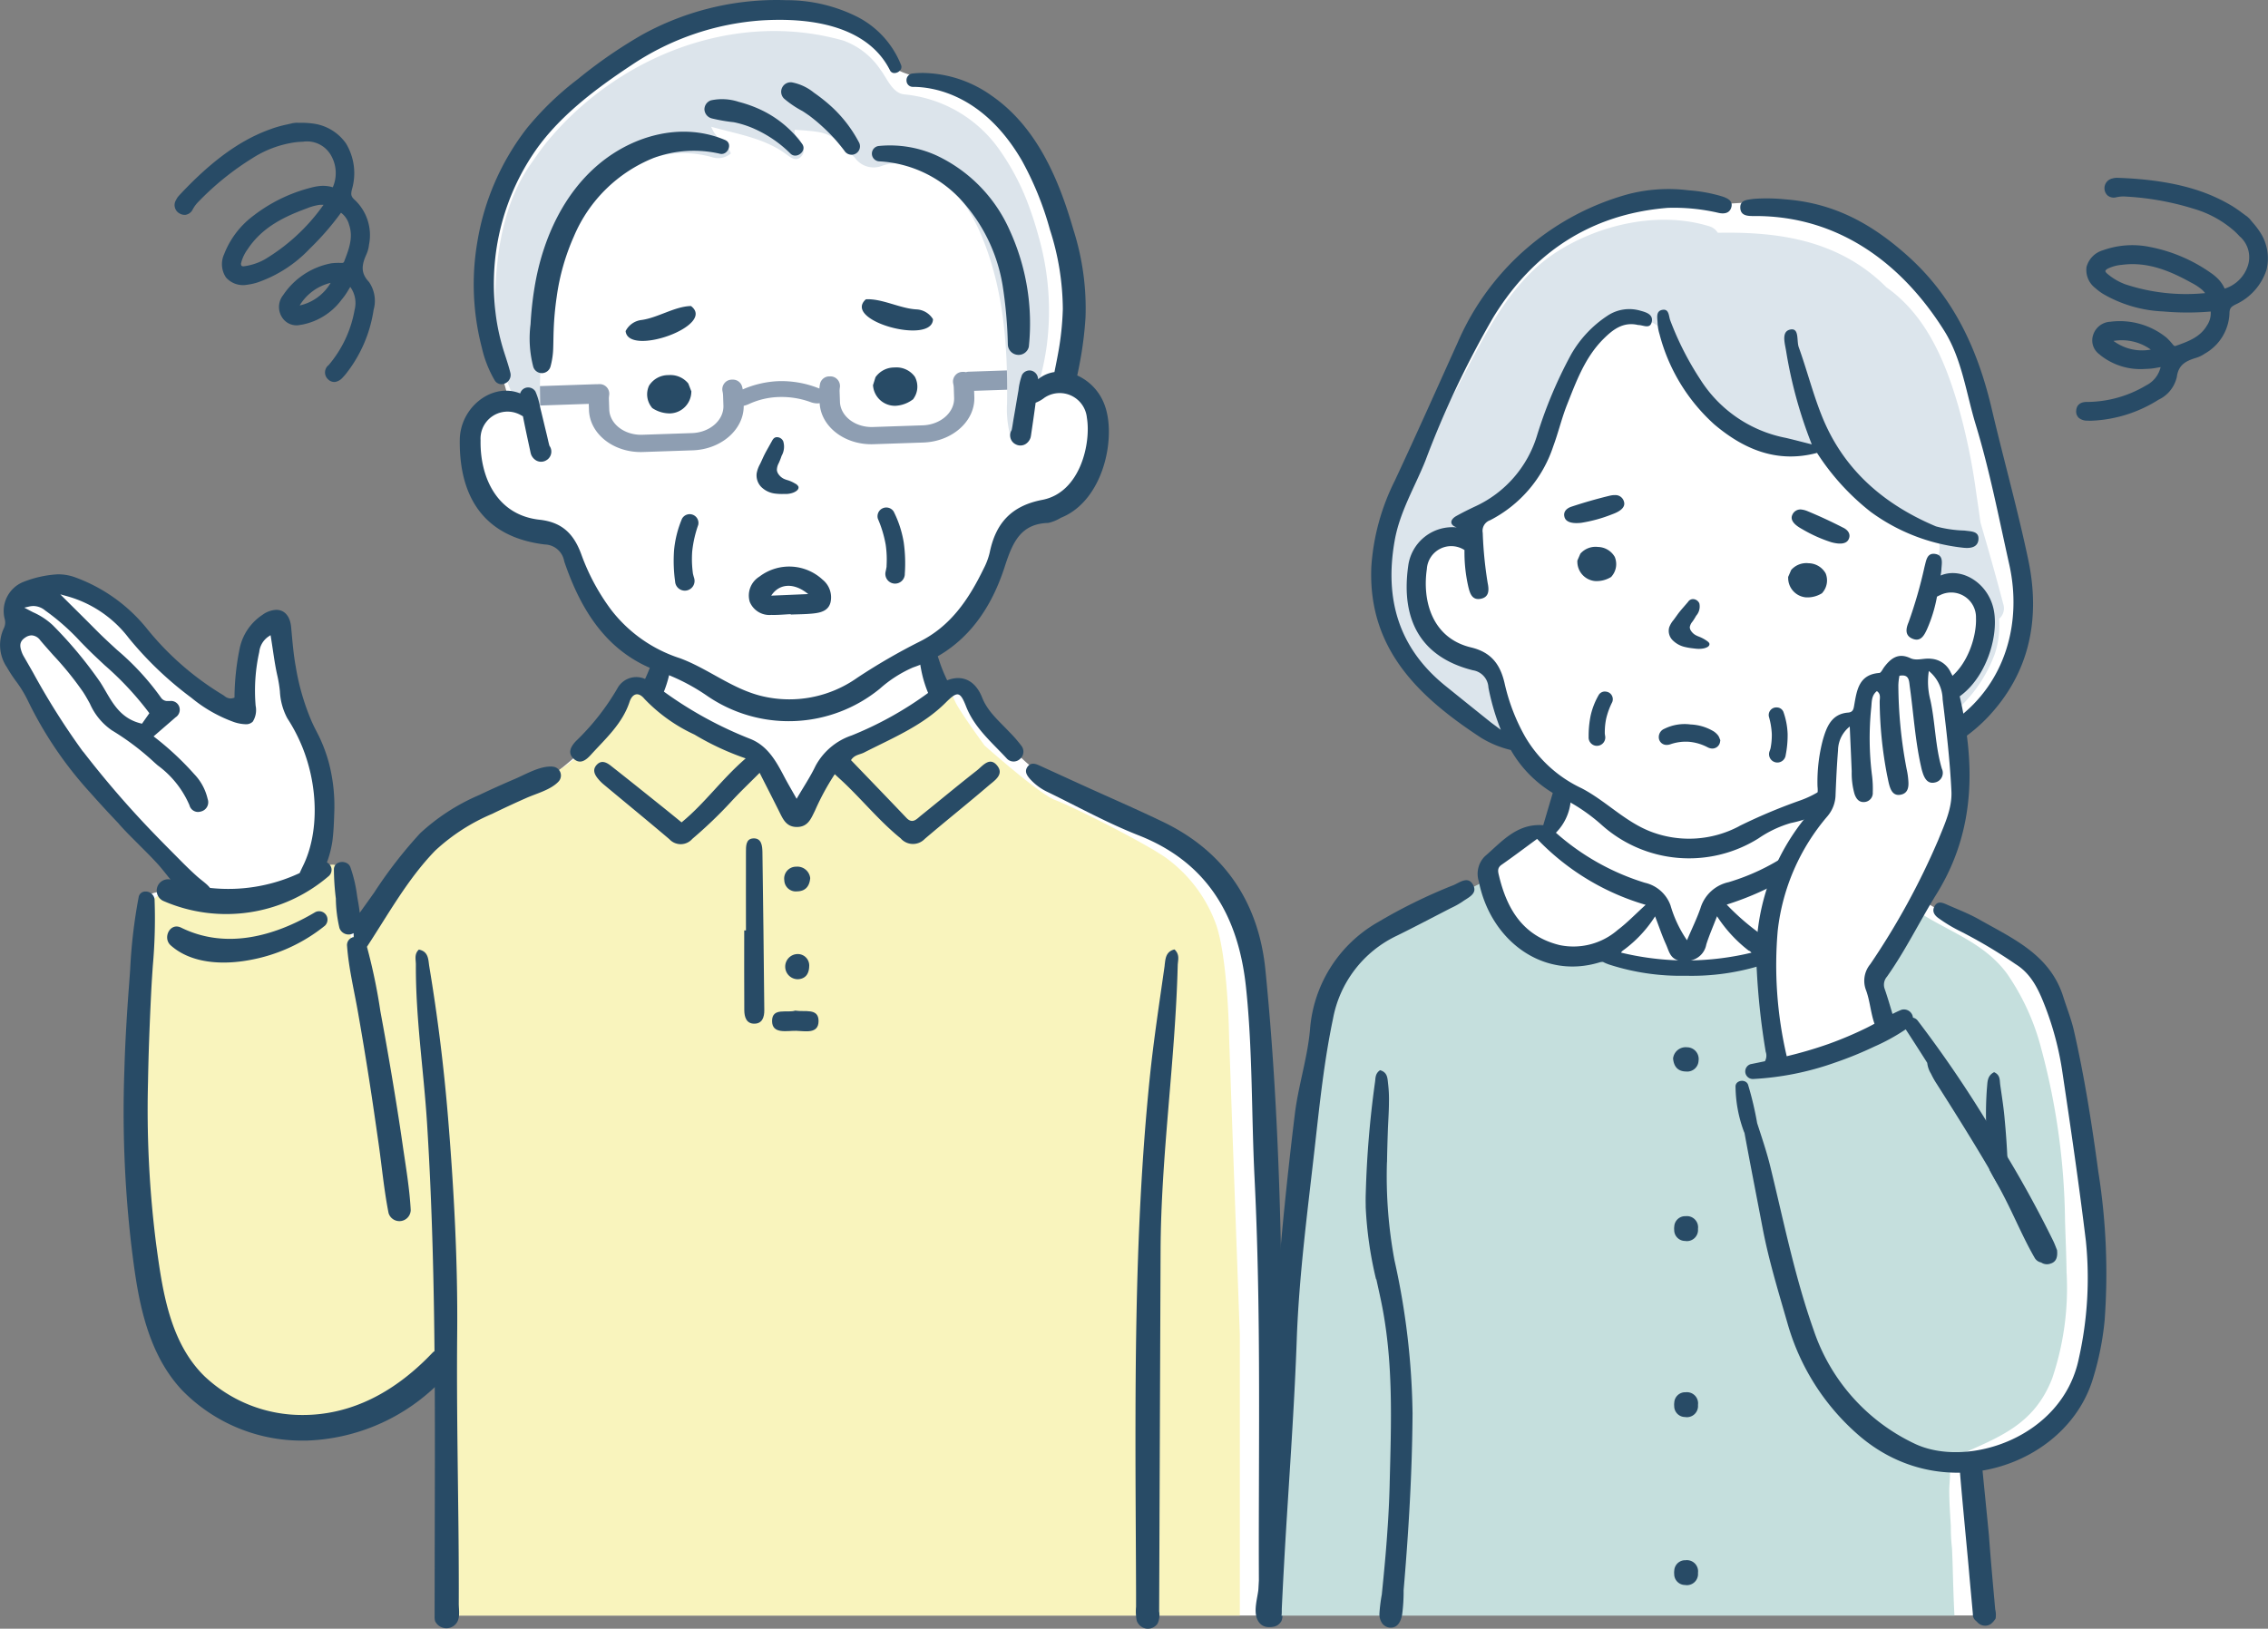 <svg height="174.67" viewBox="0 0 243.18 174.67" width="243.18" xmlns="http://www.w3.org/2000/svg" xmlns:xlink="http://www.w3.org/1999/xlink"><rect x="0" y="0" width="243.18" height="174.67" fill="#808080" stroke="none"/><clipPath id="a"><path d="m0 0h243.18v174.67h-243.18z"/></clipPath><g clip-path="url(#a)"><path d="m97.21 9.062a5.43 5.43 0 0 0 -4.587-2.549c-3.313-.128-12.157.51-13.82 1.274s-6.7 2.1-9.372 4.524-5.555 3.717-7.811 7.115-3.849 4.674-4.677 8.814-1.784 4.524-.892 7.837.321 5.923 1.244 7.773a20.884 20.884 0 0 1 1.432 4.332s-.255-.313-1.975 1.213-1.623 1.272-1.926 3.374-.559 2.74.333 4.587 1.019 1.726 2.485 3.093a6.394 6.394 0 0 0 3.975 1.751c1.44.255 2.586.191 3.351 1.274s1.784 4.97 2.995 6.754.255 1.4 2.294 2.867 4.789 3.186 4.789 3.186l-1.078 3.291s-.844-1.38-1.736-.743-.892 1.083-1.975 2.676-1.274 2.421-2.485 3.377-4.651 4.078-5.352 4.205a25.2 25.2 0 0 0 -7.391 2.8c-2.867 1.784-4.077 2.281-5.415 3.944s-1.784 3.234-3.951 5.794-2.991 2.684-3.313 2.663-.892-1.578-1.274-3.772-1.1-2.1-2.11-1.89 0-2.8 0-2.8.428-5.813-.712-9.2-2.443-5.132-3.065-6.881-.471-6.2-.775-7.071-.38-1.14-1.14-.8a3.86 3.86 0 0 0 -2.168 2.526c-.608 1.635-.342 3.574-.684 5.246s.494 2.395-1.293 1.863-7.6-5.778-9.884-7.755-3.193-4.03-5.512-4.942-3.235-1.79-4.828-1.068-2.737.722-2.965 2.2.532.988 0 2.547-.874.722-.76 2.2-.076 1.833 1.1 3.236 5.17 7.827 6.767 9.766 4.6 5.17 6.007 6.767 5.74 6.05 5.74 6.05l-.318.992s-1.433-.311-2.344-.445a2.511 2.511 0 0 0 -2.394.562c-.456.635-1.234 21.126-1.234 21.126s.816 14.028 1.386 18.058.532 6.425 2.357 9.428.532 3.345 4.334 4.942 4.828 2.851 8.211 3.041a20.575 20.575 0 0 0 9.884-1.6c3.279-1.463 7.413-5.322 7.413-5.322v27.268h88.388l-.32-22.923v-25.965s-1.543-20.225-1.847-21.935-.076-4.258-1.445-6.045-3.258-5.588-8.89-7.565a64.525 64.525 0 0 1 -11.3-5.246 18.119 18.119 0 0 1 -4.22-3.65 35.68 35.68 0 0 1 -3.878-4.633c-.8-1.374-.38-2.023-1.331-1.869a4.909 4.909 0 0 0 -2.053.99c-.38.266-2.015-4.676-2.015-4.676a6.514 6.514 0 0 0 3.116-1.559 25.162 25.162 0 0 0 4.981-7.755c.722-2.243.76-3.536 2.091-4.41s2.4-.959 3.84-1.582a6.084 6.084 0 0 0 3.421-2.6c.8-1.445 1.977-5.512 1.559-7.185s-.874-2.319-1.9-2.851-1.939-.912-1.939-.912a34.477 34.477 0 0 0 1.151-6.389c.228-3.269-.8-10.15-2.585-13.648s-1.9-4.828-4.334-7.451-3.8-3.8-6.159-4.3-5.284-1.026-6.235-1.787a18.617 18.617 0 0 1 -2.495-3.193z" fill="#fff" transform="translate(-4.212 -5.303)"/><path d="m195.283 436.81c0-.728-.218-7.875-1.31-11.261a15.153 15.153 0 0 0 -5.094-7.083c-1.819-1.494-10.551-5.858-12.225-6.46s-7.568-5.843-7.568-5.843-2.62-3.581-3.129-4.662c-.421-.893-.544-1.294-.9-1.517a27.2 27.2 0 0 1 -3.934 2.945c-2.573 1.624-5.525 2.481-8.126 4.033a26.138 26.138 0 0 0 -1.819 3.012 8.181 8.181 0 0 1 -1.729 2.884.664.664 0 0 1 -.932-.1c-.757-1.057-1.544-2.092-2.274-3.167a4.757 4.757 0 0 0 -2.913-2.693l-5.021-2.542-4.329-2.695a3.42 3.42 0 0 0 -1.451-1.788 1.584 1.584 0 0 0 -2.206.53.735.735 0 0 0 -.058.621c-.444.681-.766 1.5-1.162 2.129a18.111 18.111 0 0 1 -3.382 3.945 19.293 19.293 0 0 1 -8.168 4.2 71.929 71.929 0 0 0 -7.914 4.406h-.007a1.319 1.319 0 0 1 -.1.177c-1.2 1.694-2.378 3.415-3.59 5.111-.765.828-1.546 1.644-2.265 2.506a36.835 36.835 0 0 0 -2.534 3.458q-.142-3.3-.536-6.587a1.471 1.471 0 0 0 -2.179-1.25 30.671 30.671 0 0 1 -8.067 3.094 28.575 28.575 0 0 1 -6.865.284 3.618 3.618 0 0 0 -2.6-.419 1.944 1.944 0 0 0 -1.19 1 1.1 1.1 0 0 0 -.55.59 13.951 13.951 0 0 0 -.5 4.576c-.055 1.5-.061 3-.041 4.5.008.625.015 1.259.026 1.9-.031.183-.063.367-.093.55.251 5.316-.468 10.629-.731 15.946.09 1.935.225 3.868.394 5.794.139 1.588.285 3.191.463 4.793.037.383.082.764.134 1.145.06.494.123.988.191 1.482.02.033.043.066.063.1a31.458 31.458 0 0 0 1.411 5.084 14.623 14.623 0 0 0 2.625 4.9 6.774 6.774 0 0 0 2.285 1.621 1.08 1.08 0 0 0 .322.3 35.846 35.846 0 0 0 4.028 2.56 12.345 12.345 0 0 0 4.544 1.115 16.649 16.649 0 0 0 8.815-2.307c1.483.266 3.059-.828 4.176-1.656a20.109 20.109 0 0 0 2.816-2.491l1.234-.565a1.226 1.226 0 0 1 .031.27c0 5.672-.109 11.344-.207 17.015.006.289.009.577.007.866 0 .378-.018.755-.042 1.131q-.06 3.585-.1 7.171h85.444v-30.131s-1.164-31.8-1.164-32.527" fill="#f9f4bd" transform="translate(-63.514 -326.207)"/><path d="m363.112 216.807c-.023-.254-.051-.509-.083-.762l-4.939.167a1.284 1.284 0 0 0 -.158.015 1.15 1.15 0 0 0 -.157.037 1.052 1.052 0 0 0 -.29-.031h-.108a1.019 1.019 0 0 0 -.775.4 1.042 1.042 0 0 0 -.19.869 2.342 2.342 0 0 1 .057.438l.036 1.079c.053 1.559-1.455 2.88-3.361 2.945l-5.329.18c-1.905.064-3.5-1.152-3.551-2.711l-.037-1.079a2.346 2.346 0 0 1 .027-.441 1.041 1.041 0 0 0 -.248-.854 1.018 1.018 0 0 0 -.8-.344h-.11a1.023 1.023 0 0 0 -.969.8 3.938 3.938 0 0 0 -.067.506c-.062-.027-.127-.054-.2-.08a10.818 10.818 0 0 0 -4.168-.715 10.666 10.666 0 0 0 -3.851.885c-.018-.1-.039-.194-.064-.289a1.02 1.02 0 0 0 -1.028-.758h-.108a1.019 1.019 0 0 0 -.775.4 1.04 1.04 0 0 0 -.19.869 2.357 2.357 0 0 1 .057.438l.036 1.079c.053 1.559-1.455 2.88-3.361 2.945l-5.329.18c-1.905.064-3.5-1.152-3.551-2.711l-.037-1.079a2.349 2.349 0 0 1 .027-.441 1.041 1.041 0 0 0 -.248-.855 1.02 1.02 0 0 0 -.8-.344h-.11a.987.987 0 0 0 -.14.015 1.3 1.3 0 0 0 -.16-.005l-6.641.225a8.843 8.843 0 0 1 .161 1.033c.038.347.069.695.117 1.04l5.634-.191.023.671c.087 2.582 2.684 4.6 5.789 4.492l5.329-.18c3.065-.1 5.494-2.235 5.473-4.772a3.291 3.291 0 0 0 .627-.224 8.229 8.229 0 0 1 3.216-.723h.059a9.024 9.024 0 0 1 3.307.561 2.054 2.054 0 0 0 .734.123 1.414 1.414 0 0 0 .2-.022c.143 2.539 2.714 4.507 5.783 4.4l5.329-.18c3.105-.105 5.561-2.291 5.473-4.873l-.023-.671 4.454-.151c-.007-.139-.016-.278-.02-.416a6.291 6.291 0 0 1 .021-.9" fill="#8e9eb2" transform="translate(-254.203 -176.35)"/><path d="m347.232 40.3c-.3-1.116-.645-2.238-1.055-3.342a25.669 25.669 0 0 0 -3.08-5.96 14.11 14.11 0 0 0 -10.3-6.09c-1.281-.112-1.876-1.764-2.572-2.664a8.123 8.123 0 0 0 -3.948-3.1c-11.51-3.279-23.929 1.544-31.543 10.548-.724.857-1.348 1.761-1.991 2.675-2.7 3.84-3.587 8.672-3.79 13.276a29.755 29.755 0 0 0 .37 6.81 20.771 20.771 0 0 0 2.12 5.967 2.668 2.668 0 0 1 .558.247 2.177 2.177 0 0 1 .984 1.39q.135.585.27 1.17c.2.259.4.518.607.767-.051-1.884-.113-3.767-.131-5.652-.019-1.975.259-4 .193-5.956a24.675 24.675 0 0 1 3.5-12.132 8.806 8.806 0 0 1 1.8-2.6c3.79-3.2 7.847-5.393 12.9-4.029a2.1 2.1 0 0 0 2.066-.382c-.394-1.152-1.6-1.5-2.1-2.862 2.936.826 5.731 1.215 8.116 3 .491.368 1.05.758 1.566.149.493-.582.1-1.162-.182-1.726-.178-.358-.7-.539-.536-1.1 3.683.259 3.718.219 6.444 3.009a2.471 2.471 0 0 0 2.98.829 4.963 4.963 0 0 1 3.566.171c4.235 1.483 6.332 5.117 7.737 9.235 1.764 5.173 2.106 10.627 2.028 16.1a11.006 11.006 0 0 0 .332 3.4 1.244 1.244 0 0 0 .362.618c1.11-1 1.75-3.3 2.239-4.705a28.6 28.6 0 0 0 1.311-5.41 29.037 29.037 0 0 0 -.821-11.656" fill="#dce4eb" transform="translate(-235.83 -14.786)"/><g fill="#284b66"><path d="m626.259 514.579q0-1 0-2c-.062-13.539-.281-29.152-1.837-44.695-.715-7.131-4.306-12.65-10.947-15.85-2.867-1.381-5.79-2.644-8.685-3.963-1.542-.7-3.08-1.411-4.623-2.11-.44-.2-.907-.327-1.249.146s-.1.877.213 1.251a5.925 5.925 0 0 0 1.961 1.466c3.232 1.57 6.394 3.326 9.729 4.635 7.46 2.927 10.717 8.771 11.516 16.253.725 6.79.58 13.638.92 20.457.217 4.355.341 8.715.41 13.074s.083 8.72.078 13.08-.027 8.722-.03 13.083c0 2.6.015 5.2.02 7.8a1 1 0 0 0 .029.291.848.848 0 0 0 .23.339 1.835 1.835 0 0 0 .66.444 1.21 1.21 0 0 0 1.5-.583 1.618 1.618 0 0 0 .095-.606c0-.035 0-.069 0-.1q.019-5.377.023-10.754 0-5.827-.008-11.655" transform="translate(-488.743 -363.877)"/><path d="m379.912 387.834c-1.08-1.164-2.346-2.194-2.949-3.719-.778-1.967-2.23-2.46-3.756-1.861-.2-.422-.388-.848-.544-1.246-.145-.371-.272-.747-.394-1.126-.066-.207-.15-.411-.223-.618a19.3 19.3 0 0 1 -1.749 1.053c.007.082.013.164.026.246q.094.59.231 1.171a12.816 12.816 0 0 0 .612 1.873 37.776 37.776 0 0 1 -8.2 4.561 6.891 6.891 0 0 0 -3.876 3.275c-.555 1.161-1.28 2.241-2.023 3.517-.527-.937-.944-1.639-1.323-2.362-.864-1.646-1.759-3.281-3.589-4.039a41.738 41.738 0 0 1 -9.318-5.09 12.377 12.377 0 0 0 .531-1.66q.137-.581.231-1.171a6.341 6.341 0 0 0 .056-.767 15.013 15.013 0 0 1 -1.659-.957 9.824 9.824 0 0 1 -.342 1.044c-.121.379-.248.755-.394 1.126-.129.329-.279.677-.441 1.026a2.3 2.3 0 0 0 -2.971 1.012 25.842 25.842 0 0 1 -4.455 5.662c-.515.552-.932 1.246-.227 1.887s1.333.131 1.841-.429c1.58-1.743 3.369-3.322 4.146-5.672.279-.846.905-1.164 1.6-.323a17.6 17.6 0 0 0 5.358 3.824 28.973 28.973 0 0 0 5.495 2.557c-2.621 2.271-4.389 4.827-6.876 6.86-.7-.572-1.371-1.121-2.045-1.66-1.844-1.476-3.684-2.957-5.543-4.415-.457-.359-1.006-.644-1.512-.093-.484.528-.229 1.047.161 1.512a4.39 4.39 0 0 0 .539.55c2.366 1.973 4.752 3.923 7.1 5.918a1.646 1.646 0 0 0 2.452-.041 47.693 47.693 0 0 0 4.118-3.942c.944-1.036 1.967-2 3.1-3.141.79 1.56 1.444 2.835 2.083 4.118.416.835.766 1.705 1.944 1.689s1.493-.926 1.906-1.747a26.393 26.393 0 0 1 2.124-3.914c.429.4.73.668 1.023.947 2.043 1.948 3.836 4.147 6.043 5.934a1.745 1.745 0 0 0 2.58.061c2.265-1.933 4.6-3.789 6.858-5.727.618-.53 1.675-1.173.919-2.124-.816-1.026-1.565.025-2.192.514-2.022 1.582-3.994 3.227-5.994 4.836-.459.369-.9.936-1.558.24-1.975-2.077-3.968-4.137-5.938-6.188.373-.588.947-.584 1.392-.811 3.057-1.562 6.27-2.873 8.759-5.356 1.251-1.248 1.546-1.233 2.184.4.892 2.288 2.727 3.824 4.326 5.546a.993.993 0 0 0 1.4.144 1.028 1.028 0 0 0 .164-1.515 13.36 13.36 0 0 0 -1.211-1.392" transform="translate(-271.651 -309.294)"/><path d="m247.131 621.134q-.011-3.272-.052-6.543c-.049-4.362-.115-8.724-.132-13.086q-.012-3.01.014-6.02c.074-7.705-.345-15.4-.97-23.069q-.669-8.209-2.024-16.346c-.11-.674-.052-1.592-1.114-1.791-.52.486-.319 1.064-.321 1.6-.032 5.712.841 11.359 1.2 17.042.273 4.354.46 8.713.587 13.073s.193 8.719.225 13.078.031 8.721.021 13.082q-.014 6.5-.024 12.99 0 .315 0 .63a1.773 1.773 0 0 0 .051.52 1.343 1.343 0 0 0 2.112.417c.655-.584.424-1.538.427-2.311q.006-1.636 0-3.272" transform="translate(-197.941 -452.439)"/><path d="m665.783 555.92c-.57 4.013-1.185 8.022-1.6 12.054-.441 4.324-.759 8.66-.987 13s-.365 8.674-.444 13.014-.1 8.681-.1 13.022.031 8.684.051 13.026q.006 1.553.012 3.107v1.555a5.247 5.247 0 0 0 .066 1.463 1.286 1.286 0 0 0 .9.848 1.261 1.261 0 0 0 1.346-.521 2.234 2.234 0 0 0 .164-1.3q.007-1.637.013-3.274.013-3.274.026-6.549l.052-13.1q.026-6.549.052-13.1l.011-2.685c.042-10.225 1.578-20.363 1.837-30.576.014-.542.259-1.126-.345-1.706-.978.233-.97 1.07-1.06 1.718" transform="translate(-540.904 -452.377)"/><path d="m435.226 489.355c-.8.051-.762.862-.765 1.486-.01 2.793 0 5.586 0 8.379h-.186c0 2.851-.012 5.7.008 8.552.005.722.21 1.457 1.075 1.453s1.077-.717 1.07-1.452q-.079-8.466-.2-16.931c-.011-.658-.079-1.547-1-1.488" transform="translate(-354.478 -399.441)"/><path d="m453.047 589.884c-.835.291-2.484-.381-2.48 1.116 0 1.443 1.6 1.029 2.584 1.051.93.02 2.4.382 2.4-1.05s-1.485-.937-2.507-1.117" transform="translate(-367.783 -481.503)"/><path d="m458.955 505.854a1.274 1.274 0 0 0 -1.281 1.464 1.234 1.234 0 0 0 1.377 1.182c.839-.015 1.322-.487 1.4-1.425a1.387 1.387 0 0 0 -1.5-1.221" transform="translate(-373.579 -412.907)"/><path d="m459.412 556.87a1.35 1.35 0 1 0 .061 2.7c.8-.05 1.168-.58 1.191-1.376a1.225 1.225 0 0 0 -1.252-1.323" transform="translate(-373.9 -454.554)"/><path d="m113.372 531.967c-4.385 2.591-9.565 3.97-14.325 1.624-1.192-.588-2.005 1.1-1.12 1.894 2.237 2 5.655 2.106 8.465 1.583a17.885 17.885 0 0 0 8.065-3.675.9.9 0 0 0 -1.085-1.426" transform="translate(-79.63 -434.108)"/><path d="m218.271 447.422c-1.315-.087-2.8.8-3.987 1.311q-1.953.833-3.87 1.745a22.055 22.055 0 0 0 -6.319 4.092 48.186 48.186 0 0 0 -4.93 6.36c-.508.72-1.032 1.445-1.552 2.177-.061-.623-.188-1.248-.285-1.846a14.877 14.877 0 0 0 -.722-3.065c-.314-.8-1.734-.706-1.76.229a26.5 26.5 0 0 0 .207 3.142 14.615 14.615 0 0 0 .386 3.164 1.036 1.036 0 0 0 1.514.551c.01.141.016.283.025.425a.867.867 0 0 0 -.721.964c.175 2.379.758 4.749 1.17 7.1q.629 3.579 1.191 7.17c.365 2.334.7 4.672 1.034 7.011.345 2.445.575 4.939 1.056 7.361a1.214 1.214 0 0 0 2.374-.321c-.126-2.4-.551-4.806-.891-7.179-.343-2.4-.73-4.785-1.129-7.171q-.585-3.49-1.232-6.97a60.553 60.553 0 0 0 -1.442-6.925c2.314-3.529 4.376-7.28 7.322-10.316a20.907 20.907 0 0 1 6.1-3.937q1.819-.887 3.67-1.706c1.1-.487 2.616-.87 3.451-1.76a.951.951 0 0 0 -.664-1.6" transform="translate(-159.043 -365.211)"/><path d="m106.263 569.463a1.285 1.285 0 0 0 -.947.382c-3.686 3.878-7.753 6.089-12.09 6.571a15.939 15.939 0 0 1 -1.75.1 15.225 15.225 0 0 1 -10.595-4.146c-3.769-3.678-4.529-9.283-5.2-14.24a114.291 114.291 0 0 1 -.864-17.3c.048-2.857.158-5.951.345-9.735.045-.909.109-1.842.17-2.745a56.863 56.863 0 0 0 .188-7.136.949.949 0 0 0 -.966-.835.718.718 0 0 0 -.74.6 56.372 56.372 0 0 0 -.911 7.772c-.035.5-.07.993-.107 1.486-.277 3.649-.441 6.629-.516 9.381a124.2 124.2 0 0 0 .724 18.5c.617 5.059 1.385 11.355 5.426 15.7a17.914 17.914 0 0 0 12.965 5.445h.4a21.052 21.052 0 0 0 15.456-7.519 1.359 1.359 0 0 0 .007-1.89 1.428 1.428 0 0 0 -.992-.385" transform="translate(-58.947 -424.768)"/><path d="m14.912 364.244c.652.647 1.327 1.316 1.958 2.008.346.379.672.789.989 1.186q.209.262.423.525a1.217 1.217 0 0 0 -.758 2.3 16.873 16.873 0 0 0 17.691-2.643.885.885 0 0 0 -.162-1.49 11.245 11.245 0 0 0 .584-2.264c.131-.991.171-2.012.2-2.974a18.388 18.388 0 0 0 -.571-5.437 16.652 16.652 0 0 0 -.837-2.365c-.115-.266-.237-.521-.376-.786-.015-.034-.031-.066-.056-.113s-.045-.092-.07-.139c-.18-.331-.336-.663-.478-.973a25.266 25.266 0 0 1 -1.732-5.911c-.225-1.213-.336-2.454-.445-3.661q-.028-.316-.058-.633c-.107-1.149-.7-1.835-1.594-1.835a2.673 2.673 0 0 0 -1.459.523 5.714 5.714 0 0 0 -2.442 3.517 27.156 27.156 0 0 0 -.575 5.247v.13l-.124.039a1 1 0 0 1 -.3.05 1.071 1.071 0 0 1 -.648-.261c-.047-.034-.093-.067-.141-.1a31.05 31.05 0 0 1 -8.219-7.18 17.642 17.642 0 0 0 -7.568-5.42 5.363 5.363 0 0 0 -1.946-.356 11.778 11.778 0 0 0 -3.785.855 3.366 3.366 0 0 0 -1.913 3.917 1.413 1.413 0 0 1 -.081 1 4.228 4.228 0 0 0 .315 4.189 15.712 15.712 0 0 0 .971 1.489 12.739 12.739 0 0 1 1.227 1.984 41.3 41.3 0 0 0 6.781 10.024c.931 1.054 1.946 2.156 3.028 3.289a.932.932 0 0 0 .064.089c.67.749 1.4 1.47 2.108 2.174m-11.828-25.545a2.3 2.3 0 0 1 .52-.064 2.011 2.011 0 0 1 1.253.49c.053.038.105.076.158.112a24.192 24.192 0 0 1 3.626 3.236c.462.473.941.962 1.427 1.424.389.371.783.738 1.178 1.106a33.291 33.291 0 0 1 4.691 5.024l.075.106-.074.106c-.181.259-.417.593-.629.893l-.087.123-.122-.03c-2.06-.509-2.931-2.007-3.773-3.455-.19-.327-.387-.665-.593-.983a44.718 44.718 0 0 0 -5.082-6.1 7.555 7.555 0 0 0 -2.112-1.386c-.163-.084-.33-.171-.5-.261l-.434-.229zm5.809 15.545a77.714 77.714 0 0 1 -5.345-8.463q-.509-.89-1.019-1.775a2.713 2.713 0 0 1 -.21-.461c-.188-.552-.3-1.085.4-1.537a1.255 1.255 0 0 1 .677-.227 1.222 1.222 0 0 1 .916.527c.462.548.949 1.093 1.422 1.624a34.455 34.455 0 0 1 3.165 3.911c.267.405.506.838.737 1.258a6.762 6.762 0 0 0 2.353 2.862 27.881 27.881 0 0 1 4.574 3.458l.351.309a10.337 10.337 0 0 1 3.4 4.27.951.951 0 0 0 .9.721 1.289 1.289 0 0 0 .4-.07 1.017 1.017 0 0 0 .65-1.323 5.672 5.672 0 0 0 -1.441-2.667 31.256 31.256 0 0 0 -4.178-3.908l-.179-.137.17-.147.82-.71.045-.039c.462-.4.9-.774 1.325-1.15a.967.967 0 0 0 .382-1.161.939.939 0 0 0 -.975-.589h-.206a.819.819 0 0 1 -.778-.376 27.834 27.834 0 0 0 -4.7-5.1c-.735-.675-1.495-1.372-2.208-2.091s-1.425-1.429-2.181-2.179c-.388-.385-.788-.781-1.207-1.2l-.491-.49.67.183a12.512 12.512 0 0 1 6.676 4.506 37.61 37.61 0 0 0 6.72 6.408 15.19 15.19 0 0 0 4.6 2.613 4.258 4.258 0 0 0 1.19.217 1.011 1.011 0 0 0 .783-.276 2.324 2.324 0 0 0 .308-1.709 19.125 19.125 0 0 1 .387-5.757 2.3 2.3 0 0 1 .976-1.652l.236-.157.046.28c.076.461.143.913.211 1.366.146.979.283 1.9.5 2.818a14.644 14.644 0 0 1 .246 1.554 6.8 6.8 0 0 0 .8 2.905 18.011 18.011 0 0 1 1.546 2.935.861.861 0 0 1 .045.107l.007.018c1.741 4.286 1.779 9.279.1 12.72-.129.263-.255.535-.38.81a18.037 18.037 0 0 1 -9.613 1.594 3.305 3.305 0 0 0 -.3-.329c-.177-.163-.372-.32-.561-.471l-.015-.012c-.168-.135-.342-.274-.506-.42-.7-.624-1.388-1.308-1.907-1.834-.272-.276-.546-.551-.827-.834-.591-.595-1.2-1.21-1.793-1.827a104.456 104.456 0 0 1 -7.7-8.9" transform="translate(0 -273.637)"/><path d="m395.737 301.292a.94.94 0 0 0 -1.739-.665 11.457 11.457 0 0 0 -.852 3.376 16.007 16.007 0 0 0 .111 3.348 1.044 1.044 0 1 0 2.043-.351c-.043-.142-.084-.283-.117-.427-.009-.038-.015-.064-.02-.082s0-.047-.01-.092c-.031-.258-.057-.517-.072-.777a11.147 11.147 0 0 1 .011-1.5 12.35 12.35 0 0 1 .646-2.832" transform="translate(-320.871 -244.999)"/><path d="m513 302.625c0 .019-.008.044-.015.083-.024.146-.055.29-.088.434a1.044 1.044 0 1 0 2.061.208 15.978 15.978 0 0 0 -.116-3.348 11.456 11.456 0 0 0 -1.078-3.311.94.94 0 0 0 -1.691.781 12.344 12.344 0 0 1 .836 2.782 11.177 11.177 0 0 1 .113 1.5c0 .261-.006.52-.02.78v.092" transform="translate(-417.942 -241.831)"/><path d="m444.176 257.173a1.964 1.964 0 0 0 .173-1.565.749.749 0 0 0 -.682-.435c-.3.01-.424.228-.531.421l-.431.771c-.121.216-.242.432-.353.653-.091.18-.175.363-.258.547-.07.155-.141.309-.215.461l-.018.037a3.19 3.19 0 0 0 -.358.993 1.78 1.78 0 0 0 .5 1.464 2.522 2.522 0 0 0 1.462.7 5.743 5.743 0 0 0 .849.046h.089.218a2.323 2.323 0 0 0 .843-.16c.4-.169.586-.4.515-.634a.767.767 0 0 0 -.356-.326l-.038-.023a3.447 3.447 0 0 0 -.473-.235c-.1-.044-.214-.079-.322-.113a2.491 2.491 0 0 1 -.4-.15 1.5 1.5 0 0 1 -.543-.477.926.926 0 0 1 -.177-.454 1.6 1.6 0 0 1 .2-.736 8.1 8.1 0 0 0 .306-.78" transform="translate(-360.371 -208.289)"/><path d="m378.18 222.469.051.032a3.374 3.374 0 0 0 1.885.55 2.353 2.353 0 0 0 2.265-2.282l.009-.068-.331-.852-.022-.03a2.465 2.465 0 0 0 -2.081-.875 2.434 2.434 0 0 0 -2.106 1.131 2.222 2.222 0 0 0 .3 2.343z" transform="translate(-308.257 -178.716)"/><path d="m513.751 217.885.029-.053a2.223 2.223 0 0 0 .138-2.358 2.435 2.435 0 0 0 -2.178-.986 2.465 2.465 0 0 0 -2.017 1.014l-.02.031-.273.872.014.067a2.354 2.354 0 0 0 2.415 2.124 3.377 3.377 0 0 0 1.843-.676z" transform="translate(-415.831 -175.078)"/><path d="m372.11 178.63c-1.724.026-3.595 1.276-5.333 1.5a2.2 2.2 0 0 0 -1.681 1.186c.268 2.784 9.755-.585 7.014-2.682" transform="translate(-298.016 -145.81)"/><path d="m510.561 176.811a2.2 2.2 0 0 0 -1.768-1.053c-1.75-.085-3.712-1.187-5.432-1.08-2.571 2.3 7.148 4.929 7.2 2.133" transform="translate(-410.523 -142.578)"/><path d="m439.368 335.876c.694.022 1.392-.05 2.087-.08v.043c.8-.034 1.594-.031 2.384-.113.811-.084 1.653-.275 1.885-1.2a2.432 2.432 0 0 0 -.845-2.425 5.262 5.262 0 0 0 -6.781-.331 2.378 2.378 0 0 0 -1.038 2.694 2.274 2.274 0 0 0 2.305 1.413m3.963-2.237-3.964.17c.882-1.349 2.481-1.4 3.964-.17" transform="translate(-356.673 -269.93)"/><path d="m337.507 78.432a5.572 5.572 0 0 0 -3.023-3.432c.089-.408.175-.837.262-1.3a38.928 38.928 0 0 0 .624-4.909 27.674 27.674 0 0 0 -1.3-9.426c-1.409-4.85-3.681-10.868-8.786-14.382a12.982 12.982 0 0 0 -7.33-2.424 10.867 10.867 0 0 0 -1.107.057.718.718 0 0 0 -.67.772.678.678 0 0 0 .716.664c2.124.006 7.511.785 11.646 7.888a33.774 33.774 0 0 1 3.018 7.432 28.046 28.046 0 0 1 1.38 8.519 30.581 30.581 0 0 1 -.522 4.825c-.1.548-.211 1.1-.32 1.641l-.056.279a3.571 3.571 0 0 0 -1.753.774c0-.02 0-.041-.005-.06a.956.956 0 0 0 -.7-.861.925.925 0 0 0 -1.02.456 7.132 7.132 0 0 0 -.38 1.663c-.09.5-.175 1.007-.26 1.51q-.132.785-.269 1.569c-.067.387-.116.787-.2 1.174a1.053 1.053 0 0 0 -.128.293l-.008.029a1.073 1.073 0 0 0 .53 1.185l.035.016a1.067 1.067 0 0 0 1.081-.037 1.282 1.282 0 0 0 .521-.7 3.256 3.256 0 0 0 .062-.358q.061-.41.121-.819.12-.819.234-1.638.063-.453.123-.907a3.64 3.64 0 0 0 .943-.534 2.928 2.928 0 0 1 4.552 2.151c.454 2.707-.694 8.014-4.779 8.8-3.272.629-4.989 2.445-5.645 5.665a7.419 7.419 0 0 1 -.645 1.714c-1.6 3.29-3.541 6.188-6.932 7.858a64.864 64.864 0 0 0 -6.609 3.835 12.606 12.606 0 0 1 -10.341 1.949c-3.17-.8-5.68-2.928-8.683-4.036a15.2 15.2 0 0 1 -7.383-5.2 22.972 22.972 0 0 1 -3.153-5.831c-.814-2.293-2.081-3.556-4.514-3.822-4.65-.509-6.4-4.664-6.326-8.519a2.894 2.894 0 0 1 4.338-2.687c.067.033.136.073.205.115q.126.649.262 1.3.169.81.344 1.619.087.4.175.809a3.2 3.2 0 0 0 .086.353 1.282 1.282 0 0 0 .566.662 1.067 1.067 0 0 0 1.081-.036l.034-.018a1.074 1.074 0 0 0 .448-1.218l-.009-.028a1.062 1.062 0 0 0 -.148-.284c-.108-.381-.184-.777-.277-1.158q-.189-.773-.374-1.548c-.119-.5-.238-.993-.362-1.489a7.128 7.128 0 0 0 -.491-1.633.925.925 0 0 0 -1.049-.386.884.884 0 0 0 -.582.6c-.109-.043-.219-.082-.333-.117-2.909-.891-6.1 1.711-6.146 5.092-.079 6.4 2.829 10.471 9.128 11.226a2.161 2.161 0 0 1 2.07 1.8c1.834 5.415 4.728 9.959 10.317 11.868a21.45 21.45 0 0 1 4.915 2.5 15.445 15.445 0 0 0 18.609-.7 13.338 13.338 0 0 1 3.557-2.28c5.179-1.773 8.178-5.7 9.821-10.763.843-2.6 1.681-4.655 4.693-4.738a4.563 4.563 0 0 0 1.344-.553c4.464-1.772 5.9-8.289 4.785-11.813" transform="translate(-218.979 -34.736)"/><path d="m277.326 37.232a12.368 12.368 0 0 0 1.379 3.537.846.846 0 0 0 .736.435 1.018 1.018 0 0 0 .778-.391.961.961 0 0 0 .176-.838c-.139-.571-.325-1.141-.5-1.692-.134-.41-.272-.835-.391-1.26a22.8 22.8 0 0 1 -.627-2.94 26.125 26.125 0 0 1 -.13-6.113 25.1 25.1 0 0 1 4.1-11.467c2.653-3.99 6.803-7.045 10.511-9.503a28.565 28.565 0 0 1 13.985-4.812c.651-.04 1.295-.06 1.914-.06 5.98 0 10.074 1.87 11.84 5.407a.509.509 0 0 0 .481.3.819.819 0 0 0 .646-.336.546.546 0 0 0 .066-.521 9.9 9.9 0 0 0 -4.59-5.12 16.858 16.858 0 0 0 -7.732-1.838c-.351-.013-.709-.02-1.062-.02a29.911 29.911 0 0 0 -14.379 3.724 51.012 51.012 0 0 0 -6.889 4.756 32.294 32.294 0 0 0 -5.461 5.261 27.006 27.006 0 0 0 -5.314 12.159 26.949 26.949 0 0 0 .462 11.336" transform="translate(-225.674)"/><path d="m330.149 77.764c-4.616-1.967-9.864-.524-13.585 2.613s-5.85 7.8-6.739 12.493a36.274 36.274 0 0 0 -.55 4.646 11.957 11.957 0 0 0 .3 4.594.963.963 0 0 0 1.84-.062 8.267 8.267 0 0 0 .29-1.967c.022-.631.022-1.263.047-1.894a32.982 32.982 0 0 1 .328-3.615 23.941 23.941 0 0 1 1.841-6.474 15.582 15.582 0 0 1 8.586-8.428 12.449 12.449 0 0 1 7.077-.437c.846.2 1.41-1.107.561-1.469" transform="translate(-252.388 -62.744)"/><path d="m416.382 60.982a12.874 12.874 0 0 1 3.9 2.668c.647.65 1.816-.279 1.255-1.038a11.612 11.612 0 0 0 -4.195-3.544 13.449 13.449 0 0 0 -2.608-.964 5.657 5.657 0 0 0 -2.971-.162 1.022 1.022 0 0 0 -.7.991 1.048 1.048 0 0 0 .768.941 17.891 17.891 0 0 0 2.382.415 10.7 10.7 0 0 1 2.175.693" transform="translate(-335.531 -47.181)"/><path d="m461.731 54.241.166.191.042.048.056.068c.142.172.265.316.329.4q.193.239.378.485a.9.9 0 0 0 1.526-.963 14.108 14.108 0 0 0 -2.892-3.753 18.232 18.232 0 0 0 -1.905-1.518 5.3 5.3 0 0 0 -2.26-1.086 1.017 1.017 0 0 0 -.931 1.732 10.886 10.886 0 0 0 1.955 1.322q.236.15.468.309l.209.146h.006l.045.034c.3.227.593.457.878.7a20.559 20.559 0 0 1 1.553 1.472q.192.2.377.412" transform="translate(-372.158 -39.259)"/><path d="m522.795 99.888a47.547 47.547 0 0 1 .558 6.342 1.142 1.142 0 0 0 1.026 1.086 1.126 1.126 0 0 0 1.223-.859 23.965 23.965 0 0 0 -2.041-12.47 16.026 16.026 0 0 0 -7.882-8.061 12.092 12.092 0 0 0 -6.145-1.008.827.827 0 0 0 .056 1.651 12.884 12.884 0 0 1 8.542 3.914 17.846 17.846 0 0 1 4.662 9.405" transform="translate(-415.289 -69.264)"/><path d="m122.775 88.679c-.886-.969-.763-1.8-.227-2.985a3.283 3.283 0 0 0 .253-.964 5.188 5.188 0 0 0 -1.517-4.816c-.423-.374-.444-.6-.3-1.17a6.177 6.177 0 0 0 -.646-4.893 5.118 5.118 0 0 0 -3.675-2.151 8.507 8.507 0 0 0 -1.139-.063c-.171 0-.342 0-.512-.01h-.012l-.338.04h-.012c-.206.051-.413.1-.62.145a13.443 13.443 0 0 0 -1.356.356c-2.371.8-5.68 2.357-10.263 7.3a1.671 1.671 0 0 0 -.293.443 1.021 1.021 0 0 0 .416 1.468 1.032 1.032 0 0 0 .6.126 1.045 1.045 0 0 0 .779-.6 3.56 3.56 0 0 1 .62-.822 30.006 30.006 0 0 1 5.778-4.658 11.405 11.405 0 0 1 4.587-1.7c.27-.032.545-.052.815-.059a2.952 2.952 0 0 1 3.009 1.447 3.809 3.809 0 0 1 .2 3.437 3.594 3.594 0 0 0 -1.508-.124 5.615 5.615 0 0 0 -.793.157 16.884 16.884 0 0 0 -6.327 3.107 9.343 9.343 0 0 0 -3.024 4.039 2.553 2.553 0 0 0 .206 2.5 2.434 2.434 0 0 0 2.273.772c.06-.007.122-.016.184-.026a6.29 6.29 0 0 0 .863-.2 13.955 13.955 0 0 0 5.662-3.647 29.492 29.492 0 0 0 3.344-3.848 2.366 2.366 0 0 1 .866 1.28c.47 1.381-.014 2.626-.528 3.949a.2.2 0 0 1 -.194.151 1.5 1.5 0 0 1 -.206 0h-.062a6.552 6.552 0 0 0 -.9.042 7.969 7.969 0 0 0 -5.179 3.414 2.041 2.041 0 0 0 -.134 2.357 1.834 1.834 0 0 0 2.021.826l.114-.012a6.906 6.906 0 0 0 4.281-2.7 6.764 6.764 0 0 0 .723-1.041c.062-.1.125-.205.191-.31a2.95 2.95 0 0 1 .464 2.471 12.458 12.458 0 0 1 -2.778 5.91.991.991 0 0 0 -.067 1.525.926.926 0 0 0 .759.285 1.391 1.391 0 0 0 .813-.477c.123-.128.236-.26.32-.36a14.51 14.51 0 0 0 2.992-6.894 3.559 3.559 0 0 0 -.522-3.029m-13.668-2.058a4.214 4.214 0 0 1 .675-1.4c1.567-2.393 3.994-3.532 6.383-4.407a5.773 5.773 0 0 1 1.268-.356 2.327 2.327 0 0 1 .49-.009.588.588 0 0 1 -.085.123l-.022.028a20.754 20.754 0 0 1 -6.217 5.712 6.394 6.394 0 0 1 -2.139.715h-.033a.365.365 0 0 1 -.3-.05.44.44 0 0 1 -.022-.351m9.583 2.192a5.139 5.139 0 0 1 -3.27 2.408h-.044a5.346 5.346 0 0 1 3.314-2.413" transform="translate(-83.239 -58.466)"/></g><path d="m828.212 228.984c-.5-5.8-2.149-14.8-2.249-15.147s-.55-9.2-2.849-12.247-1.893-3.4-5.521-4.749a57.108 57.108 0 0 1 -8.326-4.3s2.5-2.549 3-4.8 1.8-3.944 1.65-7.271-.912-5.226-.281-5.876 1.481-.5 2.93-2.2a33.012 33.012 0 0 0 3.149-5.049 16.642 16.642 0 0 0 .5-10.5c-1.6-5.949-3.749-14.67-3.749-14.67s-2.4-8.375-3.249-10.274a36.181 36.181 0 0 0 -6.149-7.848 31.421 31.421 0 0 0 -7.7-4.8 15.775 15.775 0 0 0 -6.7-1.413c-2.449.07-4.8.263-4.8.263l-.464.01-6.256-.273-7.948 2.26a26.353 26.353 0 0 0 -5.258 3.482c-2.185 1.98-3.141 2.6-4.712 4.985s-1.161 2.322-3 5.736-2.254 4.234-3.688 7.238-1.707 4.166-3.278 7.375a14.388 14.388 0 0 0 -1.663 8.73c.3 3.425-.523 4.723 1.253 7.523a28.56 28.56 0 0 0 11.906 10.151 4.78 4.78 0 0 1 2.638 2c.819 1.229 1.789 2.6 2.762 3.038s.972.9.972.973-1.9 4.23-1.9 4.23-.365-.632-1.75.219a14.5 14.5 0 0 0 -3.574 2.6l-.364.353c0 .809.02 1.471-.745 2a33.151 33.151 0 0 1 -4.288 2.039.673.673 0 0 1 -.564.025c-1.646.871-3.944 2.14-6.073 3.53-3.015 1.969-5.349 3.112-6.175 5.616s-1.045 7.974-1.434 10.867-1.118 8.509-1.118 8.509l-1.7 15.194-.267 9.676-.72 9.421h-.375l-.243 5.962-.548 7.867h76.918l-.291-2.657a1.232 1.232 0 0 0 .391-.036c-.14-1.5-1.448-13.839-1.448-13.839s2 .616 4.749-1.084 5.049-3.15 6.149-5a26.528 26.528 0 0 0 2-4.949 70.345 70.345 0 0 0 .45-12.9" fill="#fff" transform="translate(-603.462 -96.189)"/><path d="m825.883 555.892c-.023-1.931-.114-3.846-.167-5.686a73.733 73.733 0 0 0 -2.533-18.335 25.141 25.141 0 0 0 -3.7-8.12c-2.483-3.345-6.178-4.442-9.517-6.621a.706.706 0 0 1 -.093-.076c-.2.443-.4.89-.613 1.331a20.9 20.9 0 0 1 -1.5 2.509c-.794 1.187-1.579 2.412-2.419 3.578.366 1.7.7 3.4 1.039 5.1-3.636 1.955-7.432 3.725-11.527 4.258a13.712 13.712 0 0 0 -.48-1.529 17.449 17.449 0 0 0 -.179-3.455q-.035-.4-.071-.805c-.32-1.819-.532-3.66-.827-5.484a1.482 1.482 0 0 0 -.531-.367 22.38 22.38 0 0 1 -4.377.695q-.267.038-.535.069c-.164.01-.33.019-.5.026l-.026.03a23.814 23.814 0 0 1 -3.906.052 27.962 27.962 0 0 1 -4.017-.6 42.758 42.758 0 0 0 -4.268-1.021.814.814 0 0 0 -.815.45 9.536 9.536 0 0 1 -1.818-.205c-2.134.746-5.216-.8-6.542-2.365a14.091 14.091 0 0 1 -2.273-5.58c-3.567 1.916-10.027 4.57-10.955 5.431-1.274 1.183-5.063 3.753-5.609 6.179s-3.234 12.881-3.538 17.34-2.36 23.257-2.36 26.9-.9 23.017-.9 23.017h73.534c-.1-1.876-.145-3.756-.2-5.638-.017-.529-.039-1.057-.063-1.585a19.842 19.842 0 0 1 -.124-2.354q-.032-.539-.065-1.077c-.055-.9-.1-1.795-.106-2.694 0-.617.083-1.249.084-1.872-.016-.127-.031-.255-.051-.382a1.492 1.492 0 0 1 0-.4c-.066-.645.235-.975.608-1.029l.013-.007c4.589-2.063 8.409-3.314 10.389-8.406a30.189 30.189 0 0 0 1.543-11.267" fill="#c5dfdd" transform="translate(-604.3 -419.35)"/><path d="m872.94 169.522c-.772-2.943-1.6-5.866-2.454-8.783-.149-1.093-.314-2.179-.468-3.252a67.388 67.388 0 0 0 -1.883-9.132c-1.409-4.887-3.454-9.829-7.739-12.855a18.287 18.287 0 0 0 -5.205-3.663c-4.02-1.9-8.484-2.264-12.877-2.183a1.586 1.586 0 0 0 -.954-.709c-5.36-1.643-11.714-.195-16.323 2.767-5.648 3.629-8.32 10.358-11.442 16-3.272 5.911-7.314 12.3-7.325 19.271a19.424 19.424 0 0 0 .226 2.929 26.4 26.4 0 0 0 1.193 2.84 18.4 18.4 0 0 0 2.158 3.4 37.511 37.511 0 0 0 3.107 3.249c.152.147.3.3.448.449a14.359 14.359 0 0 1 1.734 1.6 13.369 13.369 0 0 1 1.987 1.492 6.247 6.247 0 0 0 .86.593l.051-.012c.067.035.133.073.2.107a1.529 1.529 0 0 0 1.8-.214 32.219 32.219 0 0 1 -1.578-5.845c-.005-.024-.008-.046-.012-.069s-.029-.059-.045-.088a3.58 3.58 0 0 0 -2.972-2 8.758 8.758 0 0 1 -1.879-.365c-.155-.083-.307-.169-.455-.264l-.1.01c-.043-.025-.087-.05-.129-.076-.028-.049-.056-.1-.086-.148a6.526 6.526 0 0 1 -.785-.674c-.456-.569-.842-1.19-1.267-1.785-.006-.012-.013-.023-.018-.035a8.632 8.632 0 0 1 -.415-6.145.87.87 0 0 1 -.048-.385 3.445 3.445 0 0 1 .726-1.795 3.778 3.778 0 0 1 1.487-1.073 5.505 5.505 0 0 1 3.079-.27c.024-.269.063-.541.093-.818.034-.32.255-.62.611-.494.014 0 .027.014.041.02a8.314 8.314 0 0 1 1.631-1.28c.72-.5 1.444-1 2.156-1.515a34.733 34.733 0 0 0 3.352-5.177c.317-.586.621-1.179.921-1.773 1.011-3.722 2.222-7.334 4.954-10.276.018-.019.036-.034.055-.052a8.607 8.607 0 0 1 2.075-1.72 4.253 4.253 0 0 1 5.822 1.968c.061.243.111.475.16.7.083.181.166.361.253.541.1.152.2.307.308.452a23.358 23.358 0 0 1 2.13 3.544 20.39 20.39 0 0 0 4.661 4.542c.186.082.374.16.564.233a27.59 27.59 0 0 0 3.817 1.083 20 20 0 0 0 4.741.317c.288-.005.536.324.61.566.241.8 1.13 1.3 1.757 1.772a20.109 20.109 0 0 1 2.325 2.209 17.115 17.115 0 0 0 2.392 2.19 15.941 15.941 0 0 0 2.667 1.416 5.216 5.216 0 0 1 2.016 1.024 2.894 2.894 0 0 1 .339 2.316c-.181 1.135-.431 2.266-.715 3.386a3.126 3.126 0 0 1 3.091-.162 4.707 4.707 0 0 1 2.33 4.072 7.494 7.494 0 0 1 -1.477 5.187 8.3 8.3 0 0 1 -2.224 1.968 17.182 17.182 0 0 1 .6 2.485 15.09 15.09 0 0 0 4.428-6.325 9.65 9.65 0 0 0 .458-3.754 1.48 1.48 0 0 0 .465-1.526" fill="#dce5ec" transform="translate(-658.131 -104.691)"/><path d="m886.325 471.808c-.387 1.126-.919 2.2-1.456 3.469a12.945 12.945 0 0 1 -1.764-3.727 3.812 3.812 0 0 0 -2.752-2.437 25.774 25.774 0 0 1 -9.54-5.365 5.534 5.534 0 0 0 1.6-3.577c.021-.191.036-.385.047-.579q-.9-.39-1.761-.863c-.017.066-.035.132-.054.194-.044.142-.085.284-.126.427-.358 1.191-.707 2.386-1.063 3.591-2.836-.219-4.458 1.784-6.273 3.348a2.656 2.656 0 0 0 -.64 2.66c1.24 6.3 6.8 10.56 12.912 8.713l.079-.024a1.208 1.208 0 0 1 .328-.035 4.642 4.642 0 0 0 .717.3 24.887 24.887 0 0 0 8.149 1.182 25.156 25.156 0 0 0 8.308-1.182c.6-.218 1.36-.462 1.1-1.212a.642.642 0 0 0 -.776-.492q.051-.553.126-1.106c-.059-.034-.119-.066-.178-.1a25.777 25.777 0 0 1 -4.181-3.538 31.94 31.94 0 0 0 5.423-2.277 14.055 14.055 0 0 1 1.027-3.052 23.405 23.405 0 0 1 -6.241 2.924 4.041 4.041 0 0 0 -3.012 2.758m-3.713 3.9c.317.693.427 1.492 1.33 1.727a30.077 30.077 0 0 1 -6.146-.83.841.841 0 0 1 .275-.275 13.379 13.379 0 0 0 3.378-3.613c.435 1.13.749 2.084 1.163 2.99m-11.484.069c-3.84-.976-5.55-3.818-6.409-7.385-.1-.427-.239-.851.263-1.2 1.264-.885 2.5-1.815 3.816-2.781a26.283 26.283 0 0 0 11.64 7.071c-1.132 1.029-2 1.942-2.988 2.684a7.239 7.239 0 0 1 -6.321 1.614m20.333.6a.486.486 0 0 1 .225.132.353.353 0 0 1 .046.045c.017.019.036.037.054.056a30.035 30.035 0 0 1 -6.525.83l.071-.013s.006 0 .006 0a2.128 2.128 0 0 0 1.6-1.693c.3-.952.705-1.871 1.152-3.03a14.817 14.817 0 0 0 3.376 3.672" fill="#284b66" transform="translate(-703.986 -374.443)"/><path d="m1160.905 631.022c-.1-1.3-.312-2.586-.492-3.875-.065-.472.028-1.029-.654-1.333-.774.4-.7 1.1-.77 1.734a37.636 37.636 0 0 0 .18 7.354c.041.46.067.919.087 1.378a32.1 32.1 0 0 0 2.019 3.321 84.923 84.923 0 0 0 -.369-8.578" fill="#284b66" transform="translate(-945.947 -510.83)"/><path d="m1147.2 867.71q-.1-1.122-.2-2.244c-.131-1.5-.257-2.992-.366-4.49-.031-.424-.753-7.554-.781-7.979-.825-.012-1.6.441-2.389.278.09 1.71.869 9.621 1.014 11.327.135 1.592.293 3.182.432 4.774a.857.857 0 0 0 .328.722l.156.149a1.108 1.108 0 0 0 1.423.2 2.035 2.035 0 0 0 .422-.438.744.744 0 0 0 .112-.174 2.542 2.542 0 0 0 -.048-.973q-.052-.577-.1-1.154" fill="#284b66" transform="translate(-933.374 -696.273)"/><path d="m978.207 709.877a1.168 1.168 0 0 0 -1.214 1.114 1.548 1.548 0 0 0 -.006.367 1.168 1.168 0 0 0 1.16 1.174 1.192 1.192 0 0 0 1.389-1.292 1.2 1.2 0 0 0 -1.33-1.363" fill="#284b66" transform="translate(-797.475 -579.448)"/><path d="m978.207 812.653a1.168 1.168 0 0 0 -1.214 1.114 1.549 1.549 0 0 0 -.006.367 1.168 1.168 0 0 0 1.16 1.174 1.192 1.192 0 0 0 1.389-1.292 1.2 1.2 0 0 0 -1.33-1.363" fill="#284b66" transform="translate(-797.475 -663.341)"/><path d="m977.843 611.256a1.364 1.364 0 0 0 -1.475 1.2c.08.922.556 1.387 1.381 1.4a1.214 1.214 0 0 0 1.351-1.156 1.254 1.254 0 0 0 -1.26-1.44" fill="#284b66" transform="translate(-796.977 -498.944)"/><path d="m978.207 910.695a1.168 1.168 0 0 0 -1.214 1.114 1.547 1.547 0 0 0 -.006.367 1.168 1.168 0 0 0 1.16 1.174 1.192 1.192 0 0 0 1.389-1.292 1.2 1.2 0 0 0 -1.33-1.363" fill="#284b66" transform="translate(-797.475 -743.369)"/><path d="m799.25 634.545c.016-1.125.05-2.251.089-3.38.035-1.006.114-2.011.118-3.017a14.493 14.493 0 0 0 -.091-2.007c-.071-.571-.04-1.234-.862-1.464-.541.361-.476.848-.543 1.286a107.073 107.073 0 0 0 -.989 11.863c-.016.432-.017.863-.008 1.292q0 .034 0 .068v.172a41.142 41.142 0 0 0 1.1 7.7c.015.021.031.041.046.062.147.676.3 1.35.441 2.023 1.445 6.7 1.137 13.4.977 20.12-.031 1.224-.087 2.447-.161 3.669-.021.357-.047.714-.071 1.07q-.1 1.5-.232 3c-.114 1.3-.241 2.6-.374 3.906a17.148 17.148 0 0 0 -.252 2.007 1.722 1.722 0 0 0 .306 1.1 1.143 1.143 0 0 0 .769.438c.833.074 1.2-.574 1.356-1.387a18.789 18.789 0 0 0 .16-2.615c.538-6.308.918-12.633.958-18.965a79.869 79.869 0 0 0 -1.938-16.425 49.306 49.306 0 0 1 -.808-10.514" fill="#284b66" transform="translate(-650.53 -509.904)"/><path d="m753.948 514.284a56.914 56.914 0 0 0 -8.041 3.942 14.509 14.509 0 0 0 -7.324 11.61c-.283 3.035-1.252 5.96-1.623 9-1.613 13.21-2.676 26.454-3.013 39.759-.063 2.483-.3 4.957-.539 7.428-.119 1.222-.239 2.443-.341 3.666-.077.924-.539 2.274-.165 3.245a1.56 1.56 0 0 0 .4.6 1.26 1.26 0 0 0 1.572.063 2.38 2.38 0 0 0 .438-.5c.319-.44.229-.793.253-1.3q.033-.712.069-1.425.07-1.425.149-2.849.153-2.8.33-5.6c.395-6.31.829-12.618 1.054-18.936.248-6.939 1.174-13.841 1.949-20.746.515-4.574.994-9.154 1.941-13.65a12.33 12.33 0 0 1 6.843-8.891c1.953-.962 3.878-1.979 5.813-2.974a8.845 8.845 0 0 0 1.194-.662c.617-.457 1.681-.845 1.176-1.8-.547-1.031-1.454-.254-2.136.024" fill="#284b66" transform="translate(-598.126 -419.35)"/><path d="m1051.711 555.9c-.692-5.131-1.488-10.256-2.642-15.306-.282-1.232-.761-2.418-1.141-3.628-1.417-4.51-5.392-6.233-9.036-8.3-1.1-.622-2.293-1.073-3.45-1.587-.473-.21-1-.419-1.325.2-.306.572.055 1 .48 1.292a16.067 16.067 0 0 0 2.349 1.4 52.572 52.572 0 0 1 5.873 3.5c1.753 1.083 2.522 2.867 3.219 4.676a32.739 32.739 0 0 1 1.8 6.919c.9 6.024 1.784 12.052 2.517 18.1a39.326 39.326 0 0 1 -.752 12.568c-1.741 8.565-12.033 11.872-17.669 9.134a20.794 20.794 0 0 1 -10.783-12.195c-2.021-5.712-3.2-11.646-4.638-17.512-.384-1.567-.909-3.1-1.406-4.64a35.179 35.179 0 0 0 -.952-4.046c-.174-.749-1.436-.606-1.365.185a14.26 14.26 0 0 0 .921 4.832c.01.021.023.038.035.058.627 3.417 1.3 6.825 1.949 10.237.657 3.448 1.686 6.795 2.655 10.162a24.788 24.788 0 0 0 7.538 11.95c9.077 7.986 22.333 3.426 25.2-5.9a31.131 31.131 0 0 0 1.279-6.359 69.361 69.361 0 0 0 -.652-15.734" fill="#284b66" transform="translate(-826.701 -430.071)"/><path d="m1019.261 428.211a31.014 31.014 0 0 0 8.849-1.766 39.179 39.179 0 0 0 4.184-1.705 21.337 21.337 0 0 0 3.383-1.857q1.167 1.788 2.308 3.594a2.757 2.757 0 0 0 .406 1.169 8.629 8.629 0 0 0 .595 1.061c1.99 3.13 3.963 6.27 5.832 9.471.5.925 1 1.855 1.48 2.792 1.087 2.114 2.011 4.35 3.2 6.408a1.032 1.032 0 0 0 .7.507 1.11 1.11 0 0 0 1 .123c.642-.187.778-.733.706-1.448-.118-.286-.253-.669-.431-1.031q-2.312-4.7-5.007-9.161c-.479-.852-.965-1.7-1.468-2.536a126.51 126.51 0 0 0 -8.032-11.878.843.843 0 0 0 -.51-.322.973.973 0 0 0 -1.259-.839c-.319.133-.631.282-.939.44-.278-.938-.535-1.813-.832-2.672a1.32 1.32 0 0 1 .239-1.324c1.992-2.818 3.5-5.933 5.311-8.857 4.279-6.9 4.179-14.243 2.354-21.787a9.523 9.523 0 0 0 -.826-1.983 2.508 2.508 0 0 0 -2.107-1.469c-.762-.1-1.537.259-2.23-.068-1.284-.606-2.081.014-2.8.962-.168.222-.332.613-.521.628-2.191.165-2.409 1.838-2.694 3.472-.067.381-.115.735-.65.777-1.777.138-2.31 1.533-2.71 2.93a17.633 17.633 0 0 0 -.574 4.981 3.762 3.762 0 0 1 -.731 2.686 23.436 23.436 0 0 0 -5.776 17.085 75.794 75.794 0 0 0 .955 8.7 1.225 1.225 0 0 1 -.083 1.007q-.767.163-1.537.317a.813.813 0 0 0 .215 1.59m2.7-15.97a22.735 22.735 0 0 1 5.316-12.2 3.644 3.644 0 0 0 .879-2.336c.065-1.578.136-3.157.264-4.73a3.313 3.313 0 0 1 1.256-2.563c.077 1.744.149 3.279.21 4.814a8.208 8.208 0 0 0 .3 2.414c.189.545.507.952 1.142.859a.966.966 0 0 0 .817-1.032 11.394 11.394 0 0 0 -.07-1.715 31.9 31.9 0 0 1 -.1-7.312c.073-.628-.007-1.344.611-1.826.472.325.288.8.3 1.191a43.476 43.476 0 0 0 .8 7.852c.074.327.128.659.216.982.175.639.457 1.24 1.249 1.081.767-.154.861-.808.809-1.47a8.176 8.176 0 0 0 -.184-1.276 48.708 48.708 0 0 1 -.888-9 6.091 6.091 0 0 1 .116-1.008c1.063-.19 1.021.517 1.115 1.2.4 2.843.567 5.718 1.2 8.527a6.318 6.318 0 0 0 .23.83c.218.582.568 1.056 1.265.887a1.045 1.045 0 0 0 .739-1.472c-.719-2.405-.7-4.929-1.231-7.363a7.673 7.673 0 0 1 -.166-3.12 4.013 4.013 0 0 1 1.479 3.036c.4 3.279.786 6.569.943 9.866.087 1.822-.735 3.542-1.417 5.23a78.87 78.87 0 0 1 -7.288 13.317 2.787 2.787 0 0 0 -.453 2.78c.425 1.141.49 2.4.909 3.6-.278.152-.557.3-.841.439a39.527 39.527 0 0 1 -4.1 1.736 44.761 44.761 0 0 1 -4.47 1.311 42.855 42.855 0 0 1 -.959-13.533" fill="#284b66" transform="translate(-831.342 -312.492)"/><path d="m968 424.444a.818.818 0 0 0 .7.5 1.221 1.221 0 0 0 .481-.067 5.013 5.013 0 0 1 2-.265 5.248 5.248 0 0 1 1.979.586 1.2 1.2 0 0 0 .452.136.841.841 0 0 0 .9-.78l.02-.113-.046-.105c-.01-.023-.019-.048-.031-.078a1.2 1.2 0 0 0 -.175-.342 2.081 2.081 0 0 0 -.436-.406 5.2 5.2 0 0 0 -2.5-.756 4.868 4.868 0 0 0 -2.8.458.961.961 0 0 0 -.55 1.233" fill="#284b66" transform="translate(-790.074 -345.059)"/><path d="m928.838 407.541a7.305 7.305 0 0 1 .131-.974 8.019 8.019 0 0 1 .653-1.784.82.82 0 0 0 -.38-1.033.873.873 0 0 0 -.315-.09.764.764 0 0 0 -.749.349 7.84 7.84 0 0 0 -.874 2.231 10.864 10.864 0 0 0 -.214 2.28.9.9 0 0 0 .8.954.976.976 0 0 0 .127 0 .895.895 0 0 0 .845-1.045c-.016-.094-.031-.186-.04-.281v-.044c0-.013 0-.03 0-.054 0-.189.007-.357.017-.512" fill="#284b66" transform="translate(-756.753 -329.49)"/><path d="m1032.346 417.257c0 .023-.007.04-.009.053l-.013.042c-.027.091-.058.18-.091.269a.895.895 0 0 0 .639 1.182.972.972 0 0 0 .126.02.9.9 0 0 0 .964-.79 10.887 10.887 0 0 0 .208-2.28 7.84 7.84 0 0 0 -.45-2.354.764.764 0 0 0 -.672-.48.871.871 0 0 0 -.326.03.82.82 0 0 0 -.563.946 8.021 8.021 0 0 1 .315 1.874 7.358 7.358 0 0 1 -.05.982c-.018.153-.043.319-.077.506" fill="#284b66" transform="translate(-842.497 -337.049)"/><path d="m976.739 351.474a1.487 1.487 0 0 0 .352-1.336.767.767 0 0 0 -.633-.458.628.628 0 0 0 -.578.3l-.518.6c-.145.167-.289.335-.425.507-.111.141-.214.286-.318.43-.088.123-.175.245-.291.4a2.527 2.527 0 0 0 -.472.805 1.419 1.419 0 0 0 .335 1.329 2.711 2.711 0 0 0 1.379.769 6.786 6.786 0 0 0 .84.141l.088.011c.072.009.144.017.217.024a2.7 2.7 0 0 0 .854-.033c.433-.1.646-.277.6-.511-.036-.126-.174-.229-.326-.331l-.036-.024a3.755 3.755 0 0 0 -.445-.256c-.1-.05-.2-.092-.309-.135a2.77 2.77 0 0 1 -.38-.175 1.418 1.418 0 0 1 -.484-.465.682.682 0 0 1 -.121-.385 1.2 1.2 0 0 1 .279-.578 6.374 6.374 0 0 0 .392-.622" fill="#284b66" transform="translate(-794.884 -285.429)"/><path d="m1045.72 328.728a2.162 2.162 0 0 0 -1.867.7l-.021.026-.325.748.005.061a2.087 2.087 0 0 0 1.906 2.123 2.949 2.949 0 0 0 1.682-.419l.047-.027.03-.044a2.008 2.008 0 0 0 .354-2.08 2.138 2.138 0 0 0 -1.811-1.089" fill="#284b66" transform="translate(-851.78 -268.323)"/><path d="m924.513 320.286a2.138 2.138 0 0 0 -1.813-1.086 2.163 2.163 0 0 0 -1.867.7l-.021.026-.325.748.005.061a2.087 2.087 0 0 0 1.906 2.123 2.95 2.95 0 0 0 1.682-.419l.046-.027.03-.044a2.009 2.009 0 0 0 .354-2.08" fill="#284b66" transform="translate(-751.364 -260.543)"/><path d="m919.23 289.71a.941.941 0 0 0 -.972-.726 1.873 1.873 0 0 0 -.247.011c-.074.008-.151.021-.224.035l-.1.022c-1.365.331-2.741.725-4.089 1.172-.6.2-.881.6-.76 1.078.041.163.167.66 1.218.684a4.5 4.5 0 0 0 .583-.029 15.423 15.423 0 0 0 3.3-.907l.062-.023c.959-.352 1.373-.8 1.23-1.319" fill="#284b66" transform="translate(-745.099 -235.888)"/><path d="m1051.122 299.374c-1.263-.65-2.561-1.253-3.859-1.79l-.092-.037c-.07-.026-.144-.05-.216-.069a1.883 1.883 0 0 0 -.242-.05.941.941 0 0 0 -1.073.567c-.222.494.118 1 1.011 1.493l.058.033a15.422 15.422 0 0 0 3.116 1.4 4.488 4.488 0 0 0 .572.119c1.042.139 1.243-.333 1.309-.488.193-.453-.026-.894-.585-1.182" fill="#284b66" transform="translate(-853.468 -242.77)"/><path d="m839.631 178.73a11.456 11.456 0 0 1 -9.544.575c-2.766-1.086-4.786-3.289-7.366-4.631a13.813 13.813 0 0 1 -6.061-5.531 20.872 20.872 0 0 1 -2.176-5.617c-.472-2.16-1.47-3.443-3.633-3.961-4.133-.99-5.234-4.936-4.729-8.4a2.618 2.618 0 0 1 4.036-2.039 16.446 16.446 0 0 0 .417 3.963c.168.685.394 1.416 1.276 1.272.97-.159.948-.952.793-1.7a42.508 42.508 0 0 1 -.53-5.377 1.2 1.2 0 0 1 .789-1.355 13.746 13.746 0 0 0 6.77-7.923c.548-1.478.909-3.027 1.489-4.491.995-2.51 1.928-5.074 3.907-7.041 1.018-1.012 2.122-1.859 3.71-1.482.527-.01 1.3.494 1.466-.369.151-.777-.627-1.006-1.236-1.168a4.2 4.2 0 0 0 -3.5.528 12.188 12.188 0 0 0 -3.938 4.2 47.381 47.381 0 0 0 -3.652 8.713 12.286 12.286 0 0 1 -6.567 7.53c-.694.324-1.382.666-2.052 1.038-.76.421-.728 1 .041 1.235h.006a4.776 4.776 0 0 0 -5.227 4.158c-.8 5.759 1.354 9.763 6.945 11.163a1.964 1.964 0 0 1 1.66 1.856 25.263 25.263 0 0 0 1.328 4.532c-.477-.368-.911-.674-1.081-.81q-2.429-1.945-4.85-3.9c-5.044-4.067-6.552-9.332-5.45-15.581.545-3.091 2.15-5.725 3.289-8.559a102.437 102.437 0 0 1 7.274-15.374c4.225-6.911 10.418-11.084 18.7-11.756a21.079 21.079 0 0 1 5.48.542c.557.121 1.155.06 1.348-.581.2-.679-.326-.947-.861-1.151a16.247 16.247 0 0 0 -3.7-.69 17.223 17.223 0 0 0 -6.446.4 27.97 27.97 0 0 0 -18.3 15.856c-2.245 4.97-4.462 9.954-6.774 14.893a24.136 24.136 0 0 0 -2.511 9.2c-.385 8.86 5.12 14.005 11.784 18.373a11.056 11.056 0 0 0 3.171 1.3 12.855 12.855 0 0 0 5.546 5.175 19.472 19.472 0 0 1 4.145 2.816 14.034 14.034 0 0 0 16.856 1.491 12.112 12.112 0 0 1 3.467-1.648 13.433 13.433 0 0 0 3.369-1.165c.116-.871.212-1.742.268-2.618a10.907 10.907 0 0 1 -2.744 1.4 58.968 58.968 0 0 0 -6.4 2.7" fill="#284b66" transform="translate(-653.132 -90.136)"/><path d="m1121.977 329.366c-.54-2.983-3.476-4.749-5.718-3.789l.056-.352a2.633 2.633 0 0 0 .026-.295c.033-.659.265-1.512-.648-1.666s-.979.733-1.156 1.364a49.131 49.131 0 0 1 -1.712 5.957c-.28.662-.421 1.4.381 1.751.9.4 1.279-.318 1.595-1a15.459 15.459 0 0 0 1.068-3.493c.111-.058.221-.117.326-.161a2.66 2.66 0 0 1 3.857 2.459c.077 1.919-.88 5.116-3.044 6.6a4.494 4.494 0 0 1 .862 2.077c3.161-1.9 4.627-6.577 4.108-9.445" fill="#284b66" transform="translate(-908.182 -263.855)"/><path d="m1046.461 154.483c-1.141-5.421-2.647-10.771-3.913-16.165-1.5-6.379-4.066-11.987-9.02-16.419-3.661-3.275-7.7-5.646-13.09-6.055a19.39 19.39 0 0 0 -3.439-.053c-.621.1-1.425.087-1.413.925.013.917.821.918 1.519.915 9.075-.044 15.877 5.173 20.346 12.3 1.909 3.045 2.346 6.682 3.383 10.083 1.5 4.933 2.472 9.979 3.591 14.983 1.393 6.23-.418 12.653-5.573 16.51a19.3 19.3 0 0 1 .327 2.238c0 .033.007.065.01.1a17.522 17.522 0 0 0 2.881-2.411c4.575-4.8 5.716-10.654 4.39-16.951" fill="#284b66" transform="translate(-828.988 -94.462)"/><path d="m1001.545 205.443c.089-.936-.845-.861-1.486-.965a12.991 12.991 0 0 1 -3.069-.447c-5.538-2.336-9.845-6.015-12.161-11.666-1.006-2.455-1.652-5.055-2.552-7.557-.243-.676.089-2.1-.913-1.885s-.551 1.537-.426 2.382a48.076 48.076 0 0 0 2.74 9.932c-1.068-.267-1.93-.5-2.8-.7a13.985 13.985 0 0 1 -9.136-6.236 32.306 32.306 0 0 1 -3.245-6.375c-.168-.459-.11-1.278-.883-1.108-.677.148-.489.873-.471 1.39a4.8 4.8 0 0 0 .206 1.2 19.669 19.669 0 0 0 5.891 9.7c3.12 2.633 6.691 4.191 11 3.042a25.633 25.633 0 0 0 5.763 6.33 20.466 20.466 0 0 0 9.83 3.832c.732.093 1.629.045 1.716-.867" fill="#284b66" transform="translate(-789.414 -147.58)"/><path d="m1222.43 125.193c.153-1.3.859-1.753 2.109-2.126a3.281 3.281 0 0 0 .894-.439 5.187 5.187 0 0 0 2.648-4.3c.006-.565.161-.726.691-.989a6.177 6.177 0 0 0 3.277-3.691 5.118 5.118 0 0 0 -.779-4.186 8.5 8.5 0 0 0 -.7-.9c-.11-.13-.221-.261-.327-.394l-.01-.012-.251-.229-.01-.007c-.173-.122-.344-.248-.515-.374a13.49 13.49 0 0 0 -1.156-.792c-2.158-1.268-5.5-2.752-12.235-2.983a1.667 1.667 0 0 0 -.526.069 1.068 1.068 0 0 0 -.538 1.813 1.045 1.045 0 0 0 .962.2 3.56 3.56 0 0 1 1.027-.07 30 30 0 0 1 7.3 1.32 11.4 11.4 0 0 1 4.29 2.354c.2.183.4.378.578.578a2.952 2.952 0 0 1 .876 3.222 3.808 3.808 0 0 1 -2.467 2.4 3.594 3.594 0 0 0 -.894-1.221 5.585 5.585 0 0 0 -.638-.5 16.883 16.883 0 0 0 -6.49-2.75 9.343 9.343 0 0 0 -5.033.357 2.554 2.554 0 0 0 -1.758 1.794 2.434 2.434 0 0 0 .9 2.224c.045.041.092.082.14.122a6.3 6.3 0 0 0 .713.525 13.951 13.951 0 0 0 6.463 1.894 29.489 29.489 0 0 0 5.1.01 2.365 2.365 0 0 1 -.4 1.493c-.737 1.259-1.994 1.708-3.331 2.186a.2.2 0 0 1 -.241-.048 1.466 1.466 0 0 1 -.137-.154l-.039-.048a6.59 6.59 0 0 0 -.624-.656 7.969 7.969 0 0 0 -5.971-1.681 2.041 2.041 0 0 0 -1.87 1.442 1.834 1.834 0 0 0 .7 2.069l.083.078a6.907 6.907 0 0 0 4.841 1.472 6.786 6.786 0 0 0 1.26-.134l.359-.059a2.951 2.951 0 0 1 -1.565 1.968 12.46 12.46 0 0 1 -6.287 1.768c-.735-.026-1.171.319-1.2.947a.926.926 0 0 0 .281.76 1.391 1.391 0 0 0 .892.3c.177.009.351.008.482.006a14.512 14.512 0 0 0 7.17-2.25 3.559 3.559 0 0 0 1.948-2.377m-7.39-11.68a4.22 4.22 0 0 1 1.5-.408c2.835-.382 5.285.708 7.509 1.941a5.775 5.775 0 0 1 1.1.726 2.339 2.339 0 0 1 .327.365.589.589 0 0 1 -.149.016h-.035a20.753 20.753 0 0 1 -8.382-.966 6.388 6.388 0 0 1 -1.94-1.149l-.025-.022c-.109-.1-.164-.191-.157-.257s.1-.164.251-.247m4.615 8.68a5.138 5.138 0 0 1 -3.961-.9l-.032-.03a5.347 5.347 0 0 1 3.993.927" fill="#284b66" transform="translate(-989.034 -84.702)"/></g></svg>